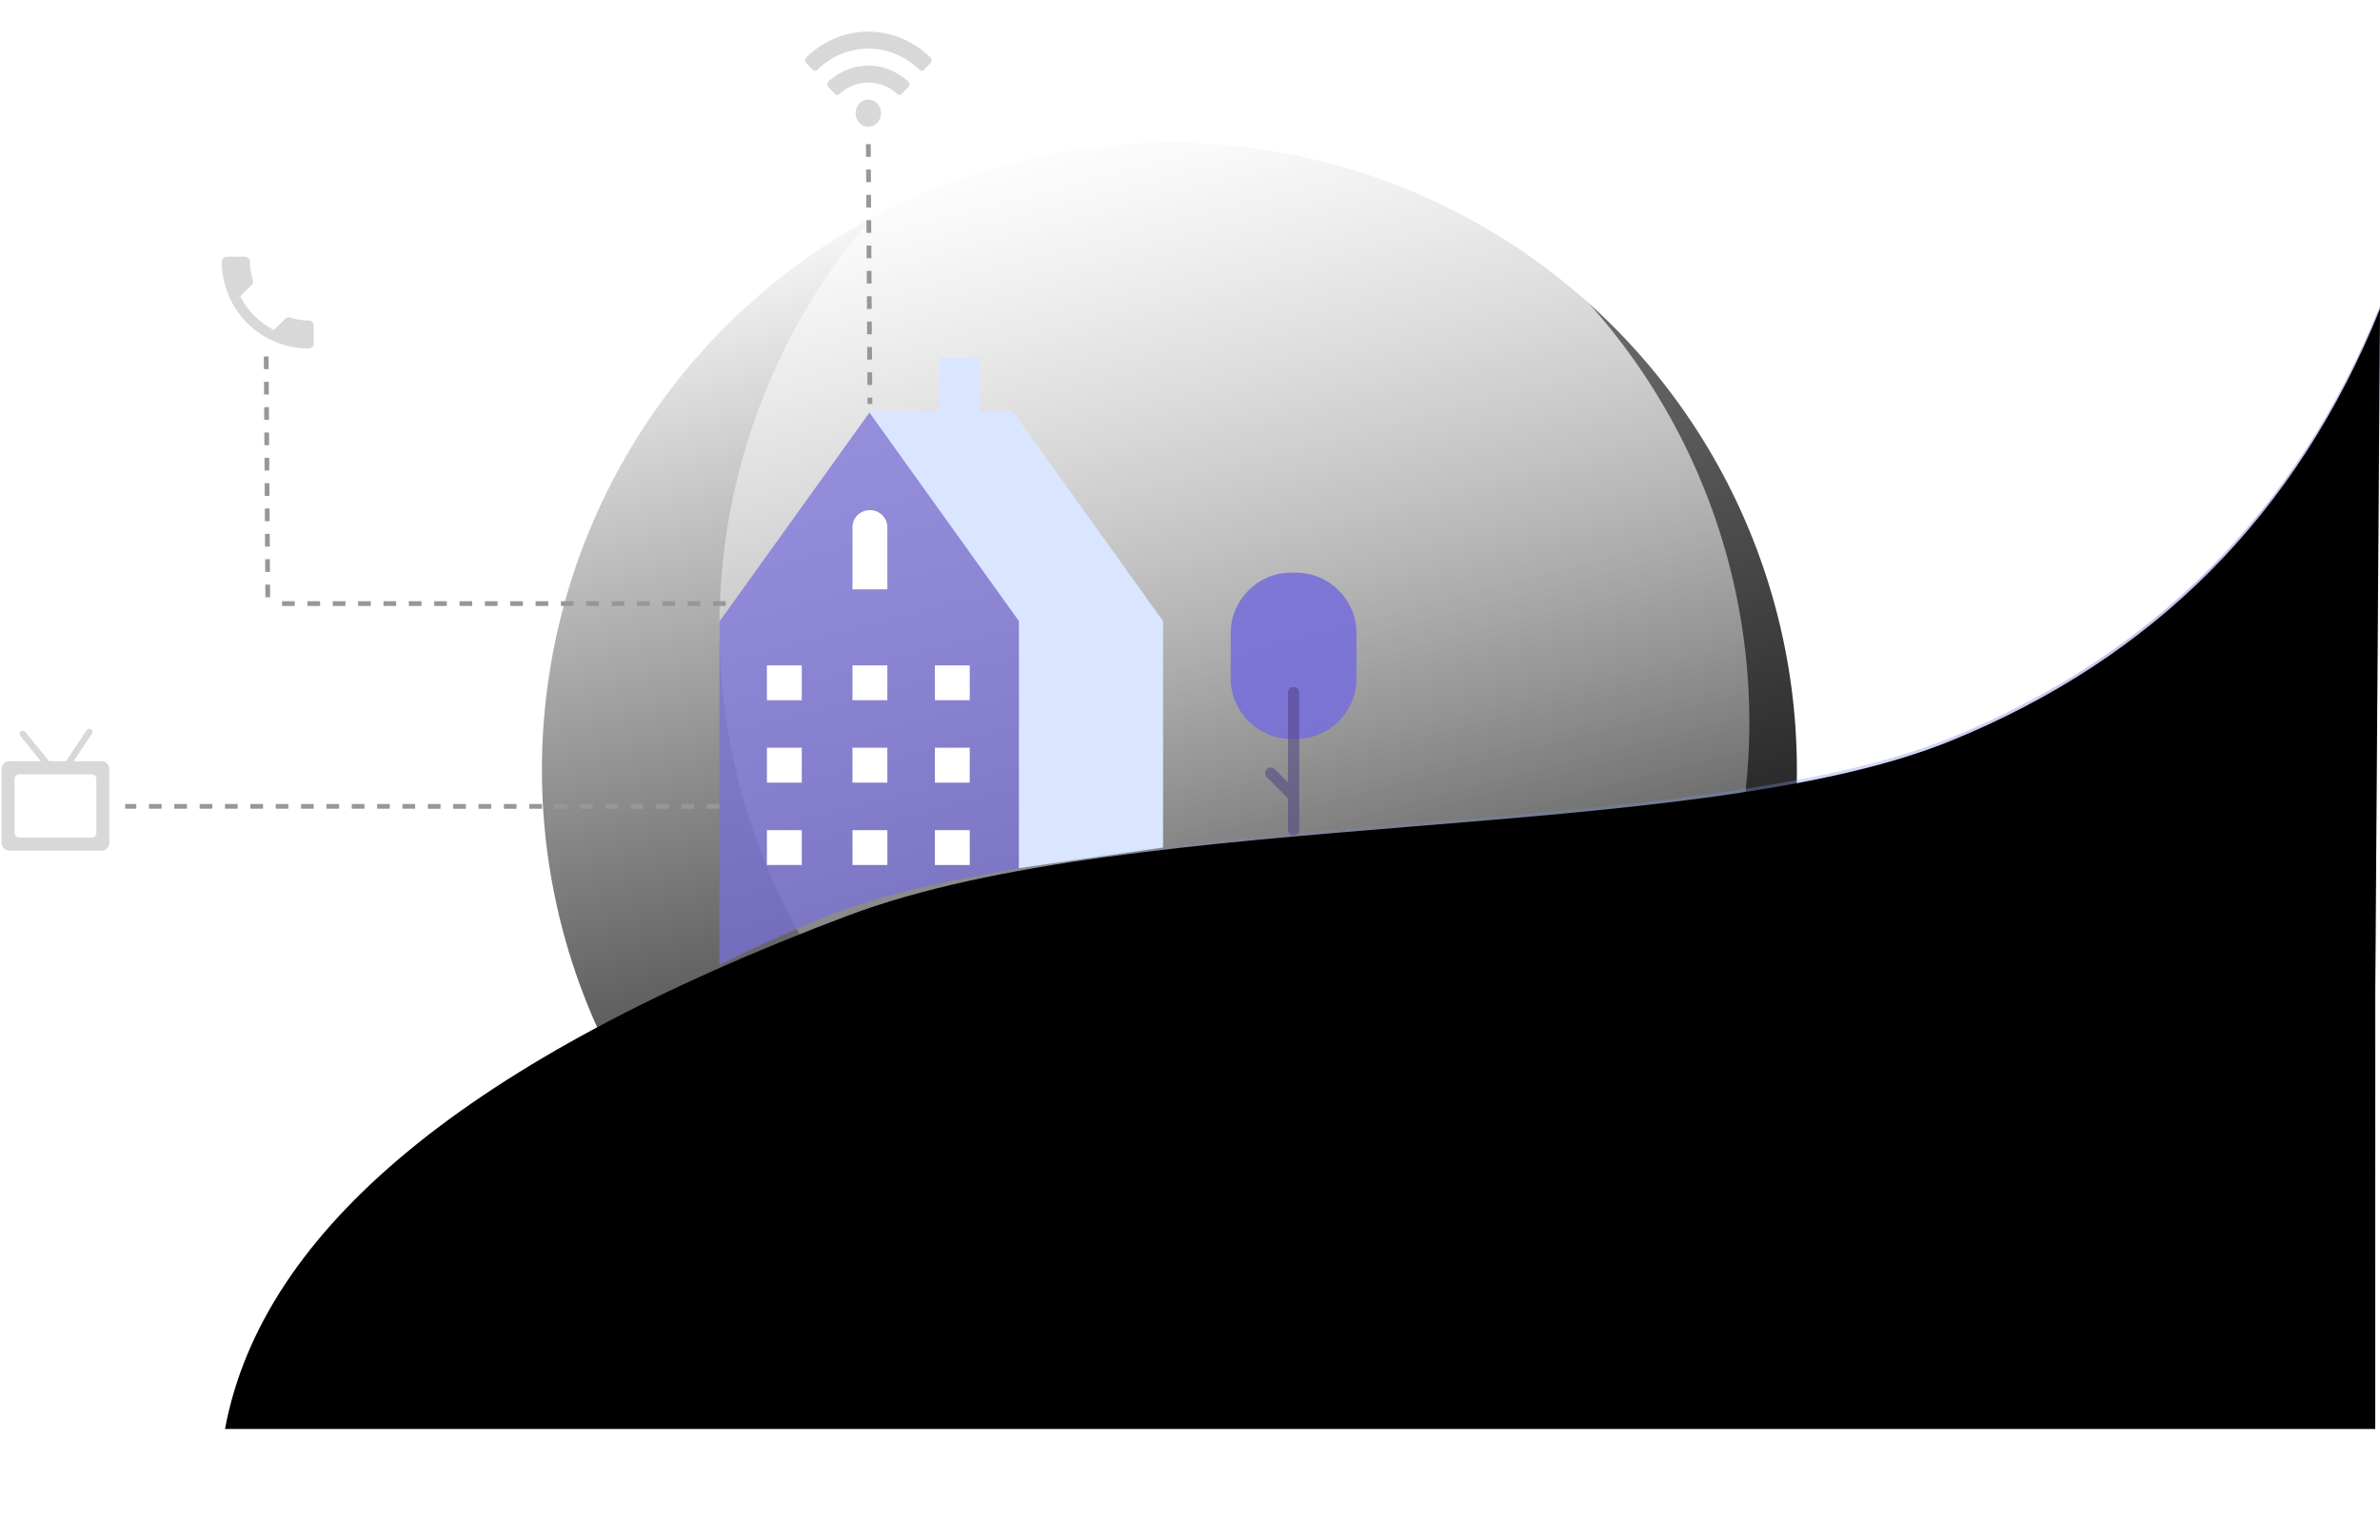 <svg xmlns="http://www.w3.org/2000/svg" xmlns:xlink="http://www.w3.org/1999/xlink" width="751" height="486" xmlns:v="https://vecta.io/nano"><defs><linearGradient x1="25.852%" y1="7.272%" x2="50%" y2="100%" id="A"><stop stop-color="#fff" offset="0%"/><stop stop-color="#fff" stop-opacity="0" offset="100%"/></linearGradient><circle id="B" cx="353" cy="228" r="198"/><filter x="-15.2%" y="-15.2%" width="137.9%" height="137.9%" id="C"><feOffset dx="15" dy="15" in="SourceAlpha"/><feGaussianBlur stdDeviation="22.5"/><feColorMatrix values="0 0 0 0 0.406   0 0 0 0 0.471   0 0 0 0 0.866  0 0 0 0.048 0"/></filter><linearGradient x1="25.852%" y1="7.272%" x2="50%" y2="100%" id="D"><stop stop-color="#fff" stop-opacity=".591" offset="0%"/><stop stop-color="#fff" stop-opacity="0" offset="100%"/></linearGradient><linearGradient x1="100%" y1="34.523%" x2="50%" y2="69.4%" id="E"><stop stop-color="#988fd5" stop-opacity=".58" offset="0%"/><stop stop-color="#6397fd" stop-opacity=".015" offset="100%"/></linearGradient><path d="M614.432 232.878C678.682 206.747 723.871 161.287 750 96.5l-1.49 215.077L748.5 450H70c11.774-63.099 77.276-117.099 196.505-162 91.61-34.5 266.742-22.102 347.927-55.122z" id="F"/><filter x="0.0%" y="0.0%" width="100.0%" height="100.0%" id="G"><feGaussianBlur in="SourceGraphic"/></filter><filter x="-1.5%" y="-2.8%" width="102.9%" height="105.7%" id="H"><feGaussianBlur stdDeviation="9.5" in="SourceAlpha"/><feOffset dy="1"/><feComposite in2="SourceAlpha" operator="arithmetic" k2="-1" k3="1"/><feColorMatrix values="0 0 0 0 1   0 0 0 0 1   0 0 0 0 1  0 0 0 0.5 0"/></filter></defs><g transform="translate(1)" fill="none" fill-rule="evenodd"><use fill="#000" filter="url(#C)" xlink:href="#B"/><use fill="url(#A)" xlink:href="#B"/><circle fill="url(#D)" cx="424" cy="198" r="198"/><path d="M273.5 130l47.5 66.198-.003 77.775c-24.294 3.981-45.986 8.933-62.59 15.781-11.37 4.689-22.173 9.661-32.41 14.915L226 196.198 273.5 130z" fill-opacity=".742" fill="#7870d9"/><path d="M308.198 129.715V113h-12.725v16.715H273l47.517 66.32L320.5 274l45.5-6.5v-71.466l-47.514-66.32h-10.289z" fill="#dae6ff"/><path d="M268 186v-19.648c0-2.942 2.476-5.352 5.5-5.352s5.5 2.409 5.5 5.352V186h-11m-27 35h11v-11h-11zm27 0h11v-11h-11zm26 0h11v-11h-11zm-53 26h11v-11h-11zm27 0h11v-11h-11zm26 0h11v-11h-11zm-53 26h11v-11h-11zm27 0h11v-11h-11zm26 0h11v-11h-11z" fill="#fff"/><path d="M407.969 233.218h-1.557c-10.487 0-19.065-8.579-19.065-19.065v-14.348c0-10.487 8.579-19.068 19.065-19.068h1.557c10.487 0 19.065 8.581 19.065 19.068v14.348c0 10.487-8.579 19.065-19.065 19.065" fill-opacity=".895" fill="#7870d9"/><path d="M407.191 216.82a1.77 1.77 0 0 0-1.769 1.769v28.356l-4.17-4.17a1.77 1.77 0 0 0-2.503 0c-.691.691-.691 1.809 0 2.5l6.668 6.666.005 10.027a1.77 1.77 0 0 0 1.769 1.769 1.77 1.77 0 0 0 1.769-1.769v-43.379a1.77 1.77 0 0 0-1.769-1.769" fill-opacity=".532" fill="#4f3e84"/><path d="M96.39 101.14c-1.954.003-3.896-.307-5.752-.918a1.64 1.64 0 0 0-1.643.387l-3.544 3.544a24.24 24.24 0 0 1-10.618-10.618l3.544-3.559c.435-.413.592-1.041.402-1.61-.611-1.856-.921-3.798-.918-5.752-.002-.889-.722-1.609-1.61-1.612h-5.64c-.888.003-1.607.722-1.61 1.61-.001 7.264 2.884 14.232 8.021 19.368s12.103 8.021 19.368 8.02c.888-.003 1.607-.722 1.61-1.61v-5.64c-.003-.888-.722-1.607-1.61-1.61zm196.291-82.911c-11.123-10.971-28.239-10.971-39.362 0a1.1 1.1 0 0 0-.318.764c-.004.291.103.571.296.775l2.14 2.275c.386.407 1.002.419 1.4.026 9.156-8.953 23.171-8.953 32.327 0 .398.393 1.014.382 1.4-.026l2.14-2.275c.193-.204.3-.484.296-.775a1.1 1.1 0 0 0-.318-.764h-.001zM273 31.429c-2.209 0-4 1.919-4 4.286S270.79 40 273 40s4-1.919 4-4.286-1.791-4.286-4-4.286zm12.666-5.597c-7.244-6.822-18.088-6.822-25.333 0a1.09 1.09 0 0 0-.333.766 1.1 1.1 0 0 0 .297.783l2.153 2.276a.97.97 0 0 0 1.378.053c5.275-4.854 13.068-4.854 18.343 0a.97.97 0 0 0 1.378-.053l2.153-2.276a1.1 1.1 0 0 0 .297-.783 1.09 1.09 0 0 0-.333-.766h0z" fill="#d8d8d8" fill-rule="nonzero"/><path d="M228 190.5H85m-2-78l.5 78m142.5 64H38.5" stroke="#979797" stroke-width="1.5" stroke-dasharray="4"/><g stroke="#d8d8d8"><path d="M31 240.737a2 2 0 0 1 2 2V266a2 2 0 0 1-2 2H2a2 2 0 0 1-2-2v-23.263a2 2 0 0 1 2-2h29zm-3.094 3.146H5.094a2 2 0 0 0-2 2h0v16.972a2 2 0 0 0 2 2h0 22.813a2 2 0 0 0 2-2h0v-16.972a2 2 0 0 0-2-2h0z" fill="#d8d8d8"/><path d="M6.19 231.625l7.398 9.112m5.824 1.947L27.176 231" stroke-width="2" stroke-linecap="round" stroke-linejoin="round"/></g><g filter="url(#G)"><use fill="url(#E)" xlink:href="#F"/><use fill="#000" filter="url(#H)" xlink:href="#F"/></g><path stroke="#979797" stroke-width="1.5" stroke-dasharray="4" d="M273 45.5l.5 82"/></g></svg>